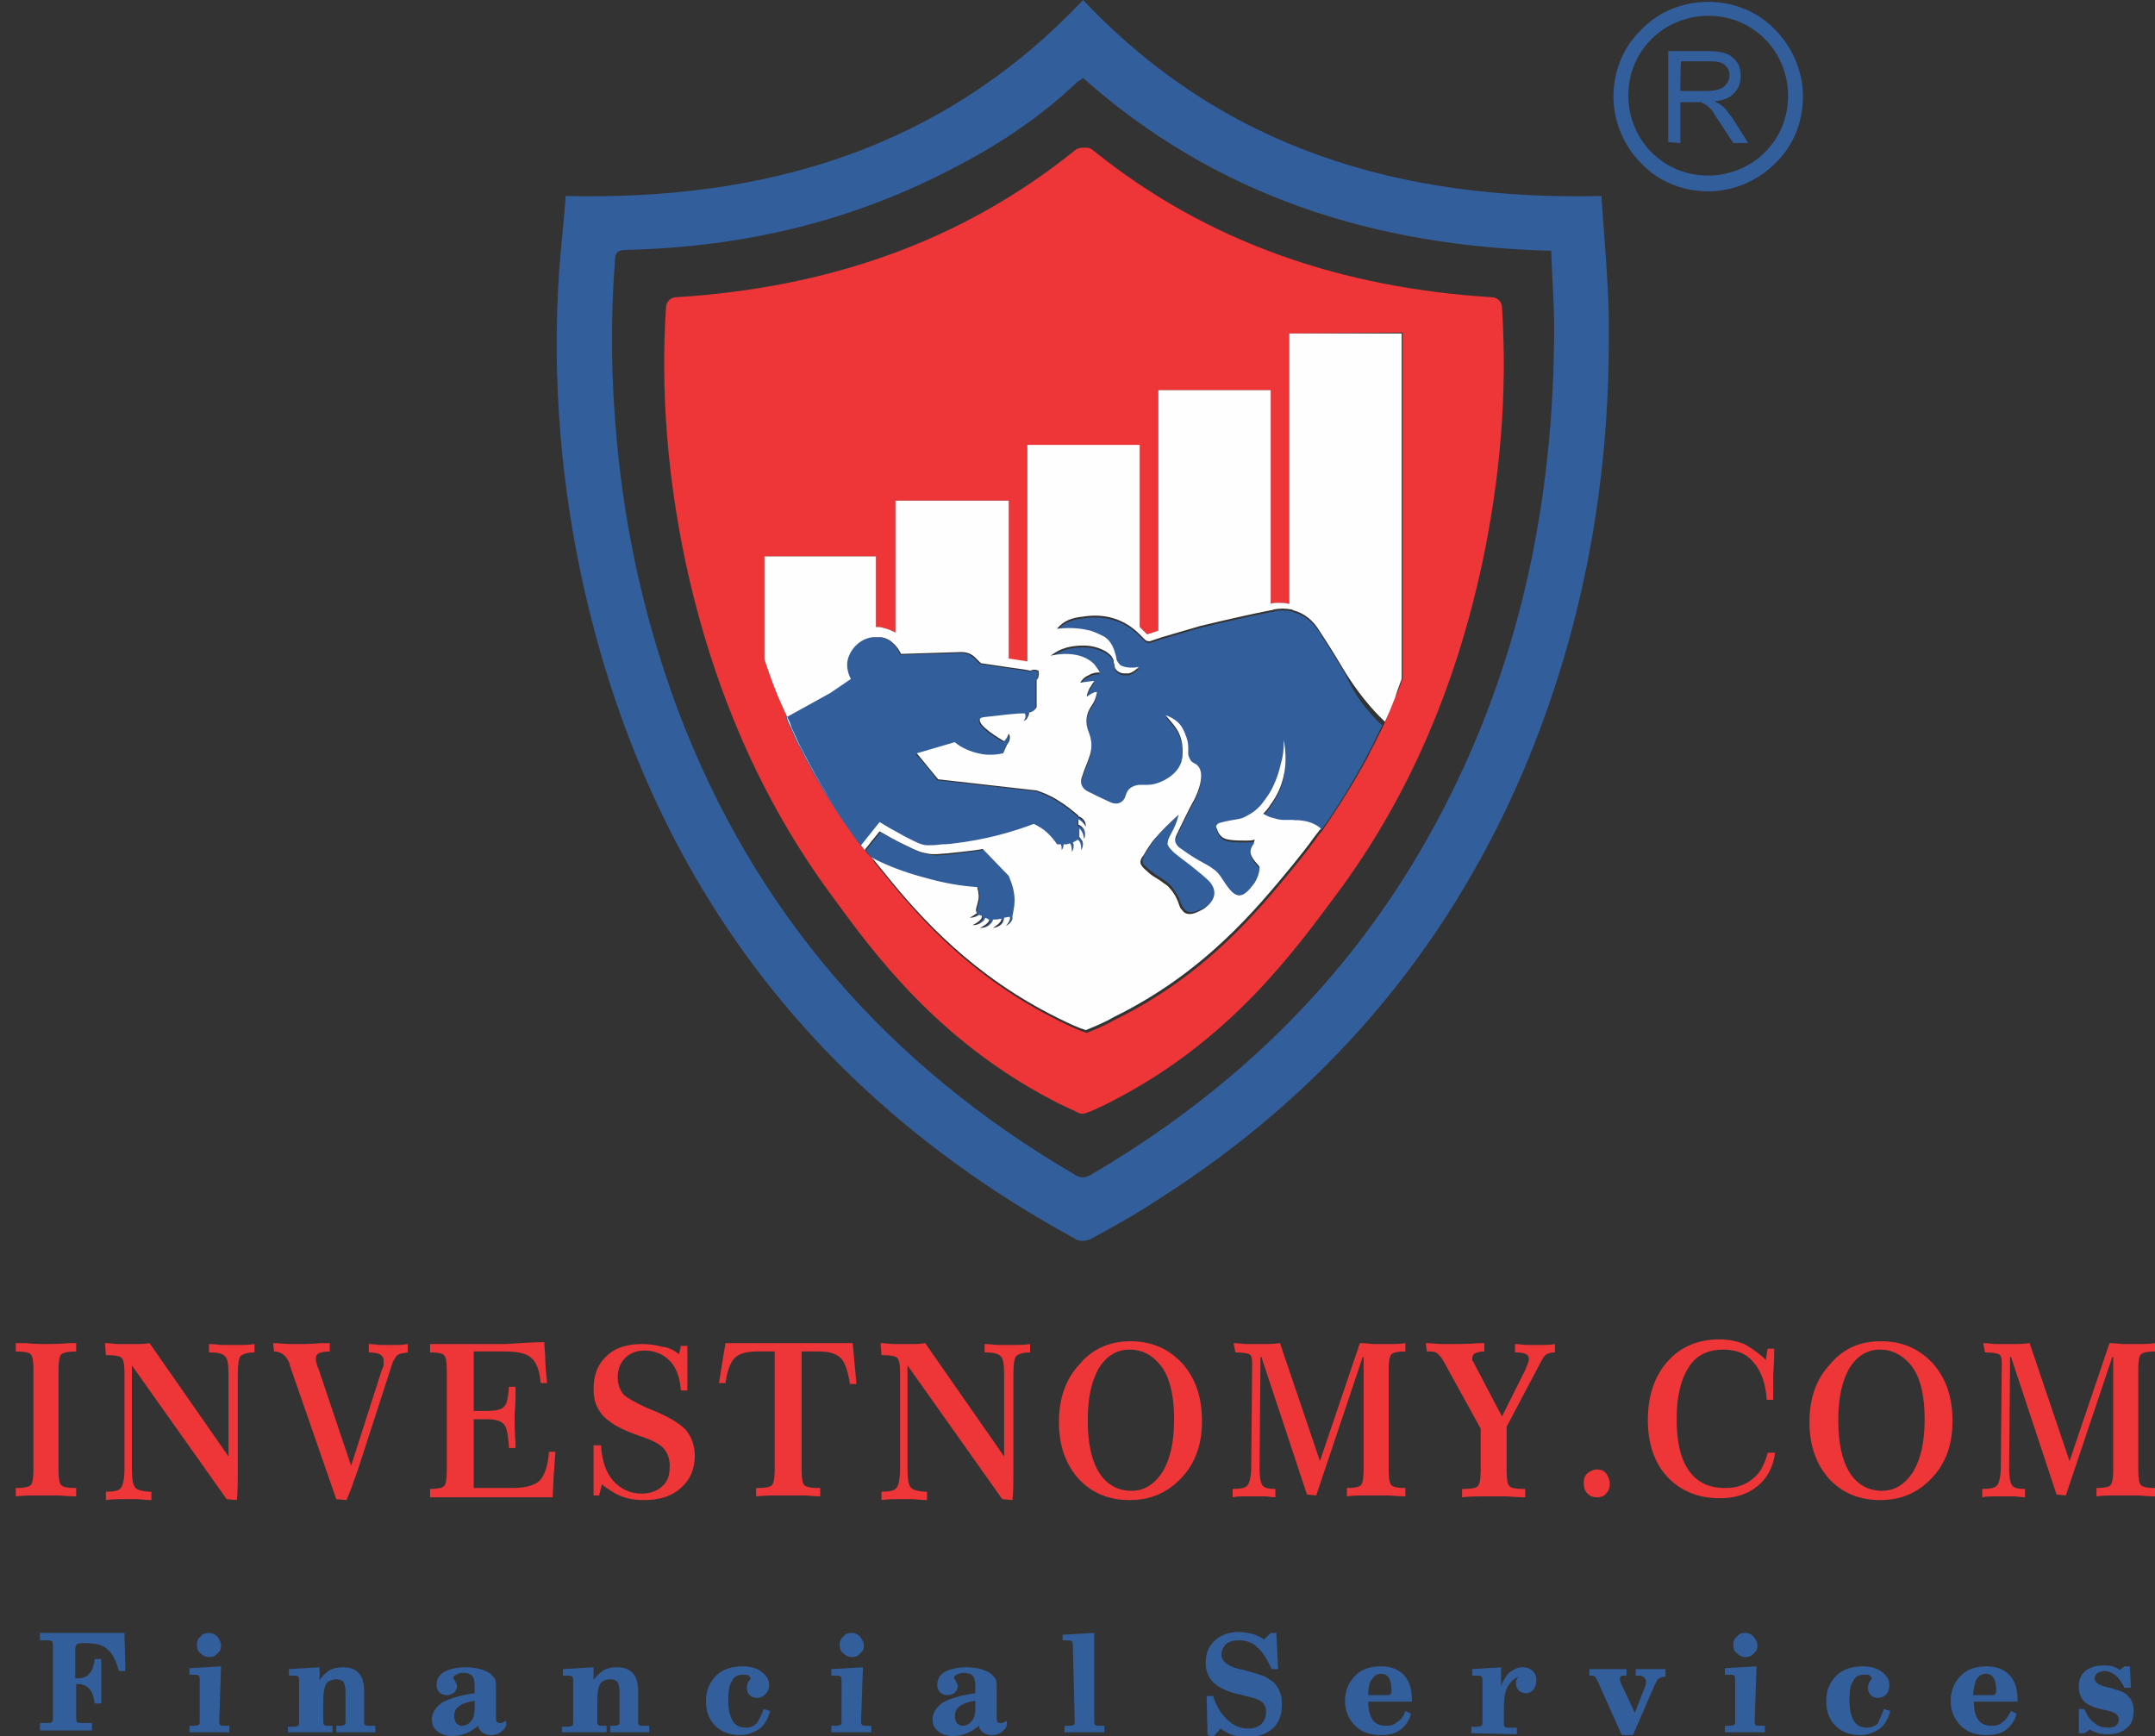 <?xml version="1.0" encoding="utf-8"?>
<!-- Generator: Adobe Illustrator 24.3.0, SVG Export Plug-In . SVG Version: 6.00 Build 0)  -->
<svg version="1.1" id="Layer_1" xmlns:xodm="http://www.corel.com/coreldraw/odm/2003"
	 xmlns="http://www.w3.org/2000/svg" xmlns:xlink="http://www.w3.org/1999/xlink" x="0px" y="0px" viewBox="0 0 232 186.9"
	 style="enable-background:new 0 0 232 186.9;" xml:space="preserve">
<rect x="0" y="0" width="232" height="186.9" fill="#333333" stroke="none"/>
<style type="text/css">
	.st0{clip-path:url(#SVGID_2_);}
	.st1{fill-rule:evenodd;clip-rule:evenodd;fill:#EE3537;}
	.st2{fill-rule:evenodd;clip-rule:evenodd;fill:#335E9C;}
	.st3{fill:#335E9C;}
	.st4{fill-rule:evenodd;clip-rule:evenodd;fill:#FEFEFE;}
</style>
<g id="Layer_x0020_1">
	<g id="_2195312478528">
		<g>
			<defs>
				<rect id="SVGID_1_" x="-8.4" y="167.9" width="250.5" height="2.8"/>
			</defs>
			<clipPath id="SVGID_2_">
				<use xlink:href="#SVGID_1_"  style="overflow:visible;"/>
			</clipPath>
			<g class="st0">
			</g>
		</g>
		<path class="st1" d="M1.7,144.6c0.2,0,0.6,0,1,0c1.1,0.1,1.8,0.1,2.2,0.1c0.5,0,1.4,0,2.6-0.1c0.3,0,0.6,0,0.7,0l0,0.9
			c-0.8,0-1.3,0.1-1.6,0.3c-0.2,0.2-0.3,0.8-0.3,1.6v10.9c0,0.9,0.1,1.4,0.3,1.6c0.2,0.2,0.7,0.3,1.6,0.3v0.9
			c-0.9,0-1.6-0.1-2.1-0.1c-0.5,0-0.8,0-1.1,0c-0.3,0-0.7,0-1.2,0c-0.5,0-1.2,0-2.1,0.1v-0.9c0.8,0,1.4-0.1,1.6-0.3
			c0.2-0.2,0.3-0.8,0.3-1.6v-10.9c0-0.9-0.1-1.4-0.3-1.6c-0.2-0.2-0.7-0.3-1.6-0.3V144.6L1.7,144.6z M11.3,144.6
			c0.6,0,1,0.1,1.4,0.1c0.4,0,0.7,0,1.1,0c0.2,0,0.6,0,0.9,0c0.4,0,0.8,0,1.4-0.1l8.5,12.2v-8.8c0-1.1-0.1-1.8-0.4-2
			c-0.3-0.3-0.8-0.4-1.7-0.4v-0.9c0.6,0,1.1,0.1,1.5,0.1c0.4,0,0.8,0,1.1,0c0.2,0,0.5,0,0.8,0c0.3,0,0.8,0,1.5-0.1v0.9
			c-0.8,0-1.3,0.2-1.5,0.4c-0.2,0.2-0.3,0.9-0.3,2v6.8c0,1.4,0,2.7,0,3.7c0,1,0,2-0.1,3l-1.1-0.1l-10.2-14.4v11.1
			c0,1.1,0.1,1.8,0.4,2.1c0.2,0.2,0.8,0.4,1.7,0.4l0,0.9c-0.7,0-1.2-0.1-1.6-0.1c-0.4,0-0.7,0-1,0c-0.2,0-0.4,0-0.7,0
			c-0.3,0-0.9,0-1.6,0.1v-0.9c0.8,0,1.4-0.1,1.6-0.4c0.2-0.2,0.4-0.9,0.4-2v-10.4c0-0.9-0.1-1.4-0.3-1.6c-0.2-0.2-0.7-0.3-1.5-0.3
			h-0.2L11.3,144.6L11.3,144.6z M29.4,144.6c0.7,0,1.3,0.1,1.8,0.1c0.5,0,0.9,0,1.2,0c0.4,0,1.1,0,2.2-0.1c0.4,0,0.7,0,0.9,0v0.9
			c-0.6,0-1,0.1-1.2,0.2c-0.2,0.1-0.3,0.3-0.3,0.6c0,0.1,0,0.3,0.1,0.5c0,0.2,0.1,0.4,0.2,0.6l3.5,10.4l3.3-10.3
			c0.1-0.2,0.2-0.4,0.2-0.6c0-0.1,0-0.3,0-0.4c0-0.3-0.1-0.5-0.4-0.7c-0.2-0.1-0.7-0.2-1.2-0.2v-0.9c0.5,0,1,0.1,1.3,0.1
			c0.3,0,0.6,0,0.9,0c0.2,0,0.4,0,0.7,0s0.7,0,1.3-0.1v0.9c-0.5,0.1-0.9,0.1-1.1,0.3c-0.2,0.1-0.3,0.4-0.5,0.7l-3.5,10.8
			c-0.2,0.6-0.4,1.3-0.7,2c-0.2,0.7-0.5,1.4-0.8,2.1l-1.1-0.1L31.2,147l0-0.1c-0.3-0.9-0.9-1.4-1.7-1.4L29.4,144.6L29.4,144.6z
			 M58.6,144.5c0,0.5,0.1,1.2,0.1,1.8c0,0.7,0.1,1.5,0.2,2.6h-0.7c-0.1-1.4-0.5-2.3-1-2.7c-0.5-0.5-1.5-0.7-2.9-0.7h-3.3v6.4h1.5
			c1,0,1.6-0.2,1.8-0.5c0.3-0.3,0.4-1,0.5-2.1l0.7,0c0,0.2,0,0.5,0,1c0,1.1-0.1,1.8-0.1,2.1c0,0.6,0,1.6,0.1,3c0,0.2,0,0.4,0,0.5
			h-0.7c-0.1-1.3-0.2-2.1-0.5-2.5c-0.3-0.4-0.9-0.6-1.8-0.6h-1.5v7.4h4.1c1.5,0,2.5-0.3,3-0.8c0.5-0.5,0.9-1.6,1-3.1h0.7
			c-0.1,0.9-0.1,1.8-0.2,2.6c0,0.8-0.1,1.6-0.1,2.3H46.3v-0.9c0.8,0,1.3-0.1,1.5-0.3c0.2-0.2,0.3-0.8,0.3-1.6v-10.9
			c0-0.9-0.1-1.4-0.3-1.6c-0.2-0.2-0.7-0.3-1.5-0.3v-0.9h2.8c2,0,3.8,0,5.3,0C56,144.6,57.4,144.5,58.6,144.5L58.6,144.5z
			 M73.1,145.8l0.2-0.9h0.7c0,0.5,0,0.9,0,1.3c0,0.4,0,0.7,0,0.9c0,0.4,0,0.8,0,1.2c0,0.4,0,0.9,0,1.4h-0.7
			c-0.1-1.4-0.5-2.5-1.2-3.2c-0.7-0.7-1.6-1.1-2.7-1.1c-0.9,0-1.6,0.3-2.1,0.8c-0.5,0.5-0.8,1.2-0.8,2.1c0,0.7,0.2,1.3,0.6,1.8
			c0.4,0.4,1.3,0.9,2.6,1.5c2.1,0.8,3.4,1.6,4.1,2.3c0.6,0.7,1,1.7,1,2.8c0,1.5-0.5,2.6-1.5,3.5c-1,0.9-2.3,1.3-4,1.3
			c-0.8,0-1.6-0.1-2.4-0.4c-0.7-0.3-1.4-0.7-2.1-1.3l-0.3,1.2h-0.6c0-0.3,0-0.6,0-1.1c0-0.9,0-1.5,0-1.7c0-0.2,0-0.7,0-1.5
			c0-0.5,0-0.8,0-1.1h0.8c0.1,1.6,0.5,2.9,1.3,3.8c0.8,0.9,1.8,1.4,3.1,1.4c0.9,0,1.7-0.3,2.2-0.8c0.6-0.5,0.8-1.2,0.8-2.2
			c0-0.7-0.2-1.3-0.6-1.8c-0.4-0.5-1.2-0.9-2.3-1.3c-0.1,0-0.3-0.1-0.6-0.2c-1.4-0.5-2.4-1-3-1.5c-0.6-0.4-1-0.9-1.3-1.5
			c-0.3-0.6-0.4-1.2-0.4-2c0-1.5,0.5-2.7,1.4-3.5c0.9-0.9,2.2-1.3,3.8-1.3c0.8,0,1.5,0.1,2.2,0.3C71.8,145,72.5,145.3,73.1,145.8
			L73.1,145.8z M78.1,144.6h13.7l0.4,4.4h-0.7c-0.2-1.3-0.5-2.3-1-2.8c-0.5-0.5-1.3-0.7-2.4-0.7h-1.8v12.8c0,0.9,0.1,1.4,0.3,1.6
			c0.2,0.2,0.7,0.3,1.5,0.3h0.2v0.9c-0.6,0-1.3-0.1-1.8-0.1c-0.6,0-1.1,0-1.6,0c-0.3,0-0.7,0-1.2,0c-0.5,0-1.3,0-2.3,0.1v-0.9h0.2
			c0.8,0,1.3-0.1,1.5-0.3c0.2-0.2,0.3-0.8,0.3-1.6v-12.8h-1.8c-1.2,0-2,0.2-2.5,0.7c-0.5,0.5-0.8,1.4-1,2.7h-0.7L78.1,144.6
			L78.1,144.6z M94.8,144.6c0.6,0,1,0.1,1.4,0.1c0.4,0,0.7,0,1.1,0c0.2,0,0.6,0,0.9,0c0.4,0,0.8,0,1.4-0.1l8.5,12.2v-8.8
			c0-1.1-0.1-1.8-0.4-2c-0.3-0.3-0.8-0.4-1.7-0.4v-0.9c0.6,0,1.1,0.1,1.5,0.1c0.4,0,0.8,0,1.1,0c0.2,0,0.5,0,0.8,0
			c0.3,0,0.8,0,1.5-0.1v0.9c-0.8,0-1.3,0.2-1.5,0.4c-0.2,0.2-0.3,0.9-0.3,2v6.8c0,1.4,0,2.7,0,3.7c0,1,0,2-0.1,3l-1.1-0.1
			l-10.2-14.4v11.1c0,1.1,0.1,1.8,0.4,2.1c0.2,0.2,0.8,0.4,1.7,0.4l0,0.9c-0.7,0-1.2-0.1-1.6-0.1c-0.4,0-0.7,0-1,0
			c-0.2,0-0.4,0-0.7,0c-0.3,0-0.9,0-1.6,0.1v-0.9c0.8,0,1.4-0.1,1.6-0.4c0.2-0.2,0.4-0.9,0.4-2v-10.4c0-0.9-0.1-1.4-0.3-1.6
			c-0.2-0.2-0.7-0.3-1.5-0.3h-0.2L94.8,144.6L94.8,144.6z M121.6,145.3c-1.4,0-2.5,0.7-3.3,2c-0.8,1.4-1.2,3.2-1.2,5.6
			c0,2.4,0.4,4.3,1.2,5.6c0.8,1.3,2,2,3.5,2c1.4,0,2.5-0.7,3.4-2.1c0.8-1.4,1.2-3.2,1.2-5.6c0-2.4-0.4-4.3-1.3-5.6
			C124.2,146,123.1,145.3,121.6,145.3L121.6,145.3z M121.7,144.4c2.3,0,4.1,0.8,5.6,2.4c1.4,1.6,2.1,3.6,2.1,6.2
			c0,2.5-0.7,4.5-2.2,6.1c-1.5,1.6-3.3,2.4-5.6,2.4c-2.3,0-4.1-0.8-5.5-2.3c-1.4-1.6-2.1-3.6-2.1-6.1c0-2.5,0.7-4.6,2.2-6.2
			C117.6,145.2,119.5,144.4,121.7,144.4L121.7,144.4z M132.8,144.6c0.6,0,1,0.1,1.4,0.1c0.4,0,0.7,0,1,0c0.3,0,0.6,0,1,0
			c0.4,0,0.9,0,1.6-0.1l4.3,12.7l4.3-12.7c0.7,0,1.2,0.1,1.5,0.1c0.4,0,0.6,0,0.8,0c0.3,0,0.7,0,1.1,0s0.9,0,1.5-0.1v0.9
			c-0.8,0-1.3,0.1-1.5,0.3c-0.2,0.2-0.3,0.7-0.3,1.5v11c0,0.9,0.1,1.4,0.3,1.6c0.2,0.2,0.7,0.3,1.5,0.3v0.9c-0.9,0-1.5-0.1-2-0.1
			s-0.8,0-1.1,0c-0.3,0-0.7,0-1.2,0c-0.5,0-1.2,0-2,0.1v-0.9c0.8,0,1.3-0.1,1.5-0.3c0.2-0.2,0.3-0.8,0.3-1.6l0-12.2h-0.1l-5,14.9
			l-1-0.1l-4.9-14.8h-0.1l-0.1,11.7v0.3c0,0.9,0.1,1.5,0.3,1.8c0.2,0.3,0.7,0.4,1.4,0.4v0.9c-0.4,0-0.8-0.1-1.2-0.1
			c-0.4,0-0.7,0-1,0c-0.4,0-0.7,0-1.1,0c-0.4,0-0.8,0-1.3,0.1l0-0.9c0.8,0,1.4-0.1,1.6-0.4c0.2-0.2,0.4-0.9,0.4-2l0.1-11.1v-0.1
			c0-0.5-0.1-0.8-0.3-0.9c-0.2-0.1-0.7-0.2-1.5-0.2L132.8,144.6L132.8,144.6z M153.5,144.6c0.7,0,1.3,0.1,1.8,0.1c0.5,0,0.9,0,1.2,0
			c0.6,0,1.5,0,2.8-0.1c0.2,0,0.4,0,0.5,0v0.9c-0.5,0-0.8,0.1-1,0.2c-0.2,0.1-0.3,0.3-0.3,0.5c0,0.1,0,0.1,0,0.2
			c0,0.1,0,0.1,0.1,0.2l3.1,5.9l2.6-5.2l0-0.1c0.2-0.4,0.3-0.7,0.3-0.9c0-0.2-0.1-0.4-0.3-0.5c-0.2-0.1-0.5-0.2-1-0.2h-0.2l0-0.9
			c0.5,0,0.9,0.1,1.3,0.1c0.3,0,0.6,0,0.9,0c0.2,0,0.5,0,0.8,0c0.3,0,0.7,0,1.3-0.1v0.9c-0.4,0-0.7,0.1-0.9,0.2
			c-0.2,0.1-0.4,0.4-0.6,0.8l-3.7,7v4.8c0,0.9,0.1,1.4,0.3,1.6c0.2,0.2,0.7,0.3,1.5,0.3h0.2v0.9c-1,0-1.7-0.1-2.2-0.1
			c-0.5,0-0.8,0-1.1,0c-0.3,0-0.7,0-1.3,0c-0.5,0-1.3,0-2.2,0.1v-0.9h0.2c0.8,0,1.3-0.1,1.5-0.3c0.2-0.2,0.3-0.8,0.3-1.6v-4.6
			l-3.8-6.9c-0.3-0.6-0.6-1-0.9-1.2c-0.2-0.2-0.6-0.2-1-0.2h-0.1L153.5,144.6L153.5,144.6z M190.1,146.4l0.2-1.2h0.7
			c0,0.1,0,0.3,0,0.5c0,1.2-0.1,2-0.1,2.5c0,0.3,0,0.9,0,1.7c0,0.3,0,0.6,0,0.8h-0.7c-0.1-1.7-0.6-3.1-1.4-4c-0.8-1-1.9-1.4-3.3-1.4
			c-1.6,0-2.9,0.6-3.7,1.9c-0.8,1.2-1.3,3.1-1.3,5.5c0,2.5,0.4,4.3,1.3,5.6c0.9,1.3,2.2,1.9,3.9,1.9c1.2,0,2.2-0.3,3-1
			c0.8-0.6,1.3-1.6,1.6-2.8h0.8c-0.2,1.6-0.9,2.8-1.9,3.6c-1.1,0.9-2.4,1.3-4.1,1.3c-2.3,0-4.2-0.8-5.6-2.3
			c-1.4-1.5-2.1-3.6-2.1-6.1c0-2.6,0.7-4.7,2.1-6.3c1.4-1.6,3.3-2.4,5.6-2.4c1,0,1.9,0.2,2.7,0.5
			C188.8,145.3,189.5,145.8,190.1,146.4L190.1,146.4z M202.4,145.3c-1.4,0-2.5,0.7-3.3,2c-0.8,1.4-1.2,3.2-1.2,5.6
			c0,2.4,0.4,4.3,1.2,5.6c0.8,1.3,2,2,3.5,2c1.4,0,2.5-0.7,3.4-2.1c0.8-1.4,1.2-3.2,1.2-5.6c0-2.4-0.4-4.3-1.3-5.6
			C205,146,203.8,145.3,202.4,145.3L202.4,145.3z M202.5,144.4c2.3,0,4.1,0.8,5.6,2.4c1.4,1.6,2.1,3.6,2.1,6.2
			c0,2.5-0.7,4.5-2.2,6.1c-1.5,1.6-3.3,2.4-5.6,2.4c-2.3,0-4.1-0.8-5.5-2.3c-1.4-1.6-2.1-3.6-2.1-6.1c0-2.5,0.7-4.6,2.2-6.2
			C198.4,145.2,200.2,144.4,202.5,144.4L202.5,144.4z M213.5,144.6c0.6,0,1,0.1,1.4,0.1c0.4,0,0.7,0,1,0c0.3,0,0.6,0,1,0
			s0.9,0,1.6-0.1l4.3,12.7l4.3-12.7c0.7,0,1.2,0.1,1.5,0.1c0.4,0,0.6,0,0.8,0c0.3,0,0.7,0,1.1,0c0.4,0,0.9,0,1.5-0.1v0.9
			c-0.8,0-1.3,0.1-1.5,0.3c-0.2,0.2-0.3,0.7-0.3,1.5v11c0,0.9,0.1,1.4,0.3,1.6c0.2,0.2,0.7,0.3,1.5,0.3v0.9c-0.9,0-1.5-0.1-2-0.1
			c-0.5,0-0.8,0-1.1,0s-0.7,0-1.2,0c-0.5,0-1.2,0-2,0.1v-0.9c0.8,0,1.3-0.1,1.5-0.3c0.2-0.2,0.3-0.8,0.3-1.6l0-12.2h-0.1l-5,14.9
			l-1-0.1l-4.9-14.8h-0.1l-0.1,11.7v0.3c0,0.9,0.1,1.5,0.3,1.8c0.2,0.3,0.7,0.4,1.4,0.4v0.9c-0.4,0-0.8-0.1-1.2-0.1
			c-0.4,0-0.7,0-1,0c-0.3,0-0.7,0-1.1,0c-0.4,0-0.8,0-1.3,0.1l0-0.9c0.8,0,1.4-0.1,1.6-0.4c0.2-0.2,0.4-0.9,0.4-2l0.1-11.1v-0.1
			c0-0.5-0.1-0.8-0.3-0.9c-0.2-0.1-0.7-0.2-1.5-0.2L213.5,144.6L213.5,144.6z M171.9,158.2c0.4,0,0.7,0.1,1,0.4
			c0.2,0.3,0.4,0.7,0.4,1.1c0,0.5-0.1,0.8-0.4,1.1c-0.2,0.3-0.6,0.4-1,0.4c-0.4,0-0.7-0.1-1-0.4c-0.3-0.3-0.4-0.7-0.4-1.1
			c0-0.5,0.1-0.8,0.4-1.1C171.2,158.4,171.5,158.2,171.9,158.2L171.9,158.2z"/>
		<path class="st2" d="M13.4,176.1l0.1,3.8h-0.7c-0.3-1.1-0.7-1.9-1.2-2.3c-0.5-0.5-1.3-0.7-2.4-0.7c-0.5,0-0.7,0-0.9,0.1
			c-0.1,0.1-0.2,0.3-0.2,0.6v3.1h0.2c0.6,0,1.1-0.2,1.3-0.5c0.3-0.3,0.5-0.8,0.6-1.6h0.7v4.8h-0.7c-0.1-0.7-0.3-1.3-0.6-1.6
			c-0.3-0.3-0.7-0.5-1.3-0.5H8.2v3.5c0,0.3,0,0.5,0.1,0.6c0.1,0.1,0.3,0.1,0.6,0.1h1v0.8H4.3v-0.8H5c0.3,0,0.5,0,0.6-0.1
			s0.1-0.3,0.1-0.6v-7.5c0-0.3,0-0.5-0.1-0.6s-0.3-0.1-0.6-0.1H4.3v-0.8H13.4L13.4,176.1z M21.2,177.1c0-0.4,0.1-0.7,0.4-0.9
			c0.2-0.3,0.5-0.4,0.9-0.4c0.3,0,0.6,0.1,0.9,0.4c0.2,0.3,0.4,0.6,0.4,0.9c0,0.4-0.1,0.7-0.4,0.9c-0.2,0.3-0.5,0.4-0.9,0.4
			c-0.3,0-0.6-0.1-0.9-0.4C21.3,177.8,21.2,177.5,21.2,177.1z M23.6,185.3c0,0.2,0,0.3,0.1,0.4c0.1,0.1,0.2,0.1,0.4,0.1l0.6,0v0.7
			h-4.3v-0.7l0.6,0c0.2,0,0.3-0.1,0.4-0.1c0.1-0.1,0.1-0.2,0.1-0.4v-4.4c0-0.2,0-0.4-0.1-0.5c-0.1-0.1-0.3-0.1-0.6-0.1
			c0,0-0.1,0-0.2,0c-0.1,0-0.2,0-0.2,0v-0.7l3.4-0.2L23.6,185.3L23.6,185.3z M31,186.6v-0.7l0.7,0c0.2,0,0.3-0.1,0.4-0.1
			c0.1-0.1,0.1-0.2,0.1-0.4V181c0-0.2,0-0.4-0.1-0.5c-0.1-0.1-0.3-0.1-0.6-0.1c0,0-0.1,0-0.2,0c-0.1,0-0.2,0-0.2,0v-0.7l3.3-0.2v1.4
			c0.3-0.5,0.7-0.8,1.1-1.1c0.4-0.2,0.9-0.3,1.4-0.3c0.8,0,1.3,0.2,1.7,0.6c0.4,0.4,0.6,1.1,0.6,1.9v3.3c0,0.2,0,0.3,0.1,0.4
			c0.1,0.1,0.2,0.1,0.4,0.1l0.7,0v0.7h-4.2v-0.7l0.5,0c0.2,0,0.3-0.1,0.4-0.1c0.1-0.1,0.1-0.2,0.1-0.4v-3.1c0-0.5-0.1-0.9-0.2-1.1
			c-0.2-0.2-0.4-0.3-0.8-0.3c-0.5,0-0.9,0.2-1.1,0.5c-0.2,0.4-0.3,1-0.3,1.8v2.2c0,0.2,0,0.3,0.1,0.4c0.1,0.1,0.2,0.1,0.4,0.1l0.5,0
			v0.7H31L31,186.6z M51.2,183.1c-0.8,0.1-1.4,0.3-1.8,0.6c-0.4,0.3-0.5,0.7-0.5,1.1c0,0.3,0.1,0.5,0.2,0.7c0.2,0.2,0.4,0.3,0.6,0.3
			c0.4,0,0.8-0.2,1-0.5c0.3-0.3,0.4-0.8,0.4-1.4V183.1L51.2,183.1z M53.4,184.9c0,0.2,0,0.4,0.1,0.5c0.1,0.1,0.2,0.1,0.4,0.1
			c0.1,0,0.2,0,0.3-0.1c0.1,0,0.2-0.1,0.2-0.1c0.1,0,0.1,0,0.1,0.1c0,0,0,0.1,0,0.2c0,0.3-0.2,0.6-0.5,0.8c-0.3,0.3-0.7,0.4-1.2,0.4
			c-0.3,0-0.6-0.1-0.9-0.3c-0.2-0.2-0.4-0.4-0.4-0.7c-0.4,0.3-0.8,0.6-1.3,0.8c-0.5,0.2-1,0.3-1.5,0.3c-0.7,0-1.2-0.2-1.6-0.5
			c-0.4-0.3-0.6-0.7-0.6-1.3c0-0.7,0.4-1.3,1.1-1.8c0.7-0.4,1.9-0.8,3.5-1v-0.8c0-0.5-0.1-0.9-0.3-1.1c-0.2-0.2-0.5-0.3-1-0.3
			c-0.3,0-0.5,0.1-0.7,0.2c-0.2,0.1-0.3,0.2-0.3,0.4c0,0,0.1,0.1,0.2,0.3c0.1,0.2,0.2,0.3,0.2,0.5c0,0.3-0.1,0.5-0.3,0.7
			c-0.2,0.2-0.5,0.3-0.8,0.3c-0.3,0-0.6-0.1-0.8-0.3c-0.2-0.2-0.3-0.5-0.3-0.8c0-0.6,0.3-1.1,0.8-1.4c0.6-0.3,1.3-0.5,2.4-0.5
			c0.6,0,1.1,0.1,1.5,0.2c0.4,0.1,0.8,0.3,1.1,0.5c0.2,0.2,0.4,0.4,0.5,0.6c0.1,0.2,0.1,0.6,0.1,1.1L53.4,184.9L53.4,184.9z
			 M60.5,186.6v-0.7l0.7,0c0.2,0,0.3-0.1,0.4-0.1c0.1-0.1,0.1-0.2,0.1-0.4V181c0-0.2,0-0.4-0.1-0.5c-0.1-0.1-0.3-0.1-0.6-0.1
			c0,0-0.1,0-0.2,0c-0.1,0-0.2,0-0.2,0v-0.7l3.3-0.2v1.4c0.3-0.5,0.7-0.8,1.1-1.1c0.4-0.2,0.9-0.3,1.4-0.3c0.8,0,1.3,0.2,1.7,0.6
			c0.4,0.4,0.6,1.1,0.6,1.9v3.3c0,0.2,0,0.3,0.1,0.4c0.1,0.1,0.2,0.1,0.4,0.1l0.7,0v0.7h-4.2v-0.7l0.5,0c0.2,0,0.3-0.1,0.4-0.1
			c0.1-0.1,0.1-0.2,0.1-0.4v-3.1c0-0.5-0.1-0.9-0.2-1.1c-0.2-0.2-0.4-0.3-0.8-0.3c-0.5,0-0.9,0.2-1.1,0.5c-0.2,0.4-0.3,1-0.3,1.8
			v2.2c0,0.2,0,0.3,0.1,0.4c0.1,0.1,0.2,0.1,0.4,0.1l0.5,0v0.7H60.5L60.5,186.6z M82.2,184l0.7,0.2c-0.2,0.8-0.6,1.5-1.1,1.9
			c-0.6,0.4-1.3,0.7-2.1,0.7c-1.1,0-2-0.3-2.7-1c-0.7-0.7-1-1.6-1-2.7c0-1.1,0.4-2,1.1-2.7c0.7-0.7,1.7-1,2.9-1c0.8,0,1.5,0.2,2,0.6
			c0.5,0.4,0.8,0.8,0.8,1.4c0,0.4-0.1,0.7-0.4,1c-0.2,0.2-0.5,0.4-0.9,0.4c-0.3,0-0.6-0.1-0.8-0.3c-0.2-0.2-0.3-0.5-0.3-0.8
			c0-0.3,0.1-0.5,0.2-0.7c0.2-0.2,0.2-0.3,0.2-0.3c0-0.1-0.1-0.2-0.2-0.3c-0.1-0.1-0.3-0.1-0.6-0.1c-0.6,0-1,0.2-1.2,0.7
			c-0.3,0.4-0.4,1.1-0.4,2.1c0,1,0.2,1.7,0.5,2.2c0.3,0.5,0.8,0.7,1.4,0.7c0.5,0,0.9-0.2,1.2-0.5C81.7,185.1,82,184.7,82.2,184
			L82.2,184z M90.4,177.1c0-0.4,0.1-0.7,0.4-0.9c0.2-0.3,0.5-0.4,0.9-0.4c0.3,0,0.6,0.1,0.9,0.4c0.2,0.3,0.4,0.6,0.4,0.9
			c0,0.4-0.1,0.7-0.4,0.9c-0.2,0.3-0.5,0.4-0.9,0.4c-0.3,0-0.6-0.1-0.9-0.4C90.5,177.8,90.4,177.5,90.4,177.1z M92.7,185.3
			c0,0.2,0,0.3,0.1,0.4c0.1,0.1,0.2,0.1,0.4,0.1l0.6,0v0.7h-4.3v-0.7l0.6,0c0.2,0,0.3-0.1,0.4-0.1c0.1-0.1,0.1-0.2,0.1-0.4V181
			c0-0.2,0-0.4-0.1-0.5c-0.1-0.1-0.3-0.1-0.6-0.1c0,0-0.1,0-0.2,0c-0.1,0-0.2,0-0.2,0v-0.7l3.4-0.2L92.7,185.3L92.7,185.3z
			 M105.1,183.1c-0.8,0.1-1.4,0.3-1.8,0.6c-0.4,0.3-0.5,0.7-0.5,1.1c0,0.3,0.1,0.5,0.2,0.7c0.2,0.2,0.4,0.3,0.6,0.3
			c0.4,0,0.8-0.2,1-0.5c0.3-0.3,0.4-0.8,0.4-1.4V183.1L105.1,183.1z M107.3,184.9c0,0.2,0,0.4,0.1,0.5c0.1,0.1,0.2,0.1,0.4,0.1
			c0.1,0,0.2,0,0.3-0.1c0.1,0,0.2-0.1,0.2-0.1c0.1,0,0.1,0,0.1,0.1c0,0,0,0.1,0,0.2c0,0.3-0.2,0.6-0.5,0.8c-0.3,0.3-0.7,0.4-1.2,0.4
			c-0.3,0-0.6-0.1-0.9-0.3c-0.2-0.2-0.4-0.4-0.4-0.7c-0.4,0.3-0.8,0.6-1.3,0.8c-0.5,0.2-1,0.3-1.5,0.3c-0.7,0-1.2-0.2-1.6-0.5
			c-0.4-0.3-0.6-0.7-0.6-1.3c0-0.7,0.4-1.3,1.1-1.8c0.7-0.4,1.9-0.8,3.5-1v-0.8c0-0.5-0.1-0.9-0.3-1.1c-0.2-0.2-0.5-0.3-1-0.3
			c-0.3,0-0.5,0.1-0.7,0.2c-0.2,0.1-0.3,0.2-0.3,0.4c0,0,0.1,0.1,0.2,0.3c0.1,0.2,0.2,0.3,0.2,0.5c0,0.3-0.1,0.5-0.3,0.7
			c-0.2,0.2-0.5,0.3-0.8,0.3c-0.3,0-0.6-0.1-0.8-0.3c-0.2-0.2-0.3-0.5-0.3-0.8c0-0.6,0.3-1.1,0.8-1.4c0.6-0.3,1.3-0.5,2.4-0.5
			c0.6,0,1.1,0.1,1.5,0.2c0.4,0.1,0.8,0.3,1.1,0.5c0.2,0.2,0.4,0.4,0.5,0.6c0.1,0.2,0.1,0.6,0.1,1.1L107.3,184.9L107.3,184.9z
			 M115.5,177.2c0-0.2,0-0.4-0.1-0.5c-0.1-0.1-0.3-0.1-0.6-0.1c0,0-0.1,0-0.2,0c-0.1,0-0.2,0-0.2,0V176l3.4-0.2v9.5
			c0,0.2,0,0.3,0.1,0.4c0.1,0.1,0.2,0.1,0.4,0.1l0.6,0v0.7h-4.3v-0.7l0.6,0c0.2,0,0.3-0.1,0.4-0.1s0.1-0.2,0.1-0.4L115.5,177.2
			L115.5,177.2z M130,186.8l-0.1-4.2h0.7c0.4,1.2,0.9,2,1.6,2.6c0.6,0.6,1.4,0.9,2.2,0.9c0.6,0,1.1-0.2,1.4-0.5
			c0.3-0.3,0.5-0.7,0.5-1.3c0-0.2,0-0.4-0.1-0.6c-0.1-0.2-0.2-0.4-0.4-0.5c-0.2-0.2-0.8-0.4-1.7-0.6c-0.3-0.1-0.6-0.2-0.8-0.2
			c-1.2-0.3-2.1-0.7-2.7-1.3c-0.5-0.5-0.8-1.2-0.8-2.1c0-1,0.3-1.7,1-2.4c0.7-0.6,1.5-0.9,2.6-0.9c0.5,0,0.9,0.1,1.4,0.2
			c0.4,0.1,0.8,0.3,1.3,0.6l0.7-0.7h0.6l0.2,3.9h-0.7c-0.5-1.1-1-1.9-1.6-2.4c-0.5-0.5-1.2-0.7-1.9-0.7c-0.6,0-1,0.1-1.4,0.4
			c-0.3,0.3-0.5,0.7-0.5,1.2c0,0.7,0.8,1.3,2.4,1.6c0.3,0.1,0.5,0.1,0.7,0.2c0.8,0.2,1.3,0.4,1.6,0.5c0.3,0.2,0.6,0.4,0.9,0.6
			c0.3,0.3,0.5,0.6,0.7,1.1c0.2,0.4,0.2,0.9,0.2,1.4c0,1-0.3,1.9-1,2.5c-0.7,0.6-1.5,0.9-2.7,0.9c-0.6,0-1.1-0.1-1.6-0.2
			c-0.5-0.2-0.9-0.4-1.3-0.7l-0.8,0.9L130,186.8L130,186.8z M151.3,184.2l0.6,0.3c-0.2,0.8-0.6,1.3-1.1,1.7
			c-0.5,0.4-1.2,0.6-2.1,0.6c-1.2,0-2.1-0.3-2.8-1c-0.7-0.7-1.1-1.6-1.1-2.7c0-1.1,0.4-2,1.1-2.7c0.7-0.7,1.6-1,2.8-1
			c1,0,1.8,0.3,2.4,0.9c0.6,0.6,0.9,1.5,0.9,2.7v0.2h-4.7v0.1c0,0.8,0.2,1.5,0.5,1.9c0.3,0.4,0.8,0.6,1.4,0.6c0.5,0,0.9-0.1,1.2-0.4
			C150.8,185.2,151.1,184.8,151.3,184.2L151.3,184.2z M147.3,182.5h2.1c0.1,0,0.2,0,0.3-0.1c0.1-0.1,0.1-0.2,0.1-0.4
			c0-0.6-0.1-1.1-0.3-1.4c-0.2-0.3-0.5-0.4-0.8-0.4c-0.4,0-0.8,0.2-1,0.6C147.4,181.1,147.3,181.7,147.3,182.5L147.3,182.5z
			 M158.4,186.6v-0.7l0.7,0c0.2,0,0.3-0.1,0.4-0.1c0.1-0.1,0.1-0.2,0.1-0.4V181c0-0.2,0-0.4-0.1-0.5c-0.1-0.1-0.3-0.1-0.6-0.1
			c0,0-0.1,0-0.2,0c-0.1,0-0.2,0-0.2,0v-0.7l3.1-0.2v2c0.3-0.7,0.6-1.2,1-1.5c0.4-0.3,0.8-0.5,1.3-0.5c0.4,0,0.8,0.1,1.1,0.4
			c0.3,0.3,0.4,0.6,0.4,1c0,0.4-0.1,0.7-0.3,1c-0.2,0.2-0.5,0.4-0.8,0.4c-0.3,0-0.6-0.1-0.8-0.3c-0.2-0.2-0.3-0.5-0.3-0.8
			c0-0.1,0-0.3,0.1-0.4c0-0.1,0.1-0.2,0.2-0.3c-0.5,0.2-0.9,0.6-1.2,1.1c-0.3,0.6-0.4,1.3-0.4,2.3v1.6c0,0.2,0,0.3,0.1,0.4
			c0.1,0.1,0.2,0.1,0.4,0.1l0.9,0v0.7L158.4,186.6L158.4,186.6z M172,181c-0.1-0.2-0.2-0.4-0.3-0.5c-0.1-0.1-0.3-0.1-0.5-0.1h-0.1
			v-0.7h4v0.7l-0.3,0c-0.2,0-0.3,0-0.3,0.1c-0.1,0-0.1,0.1-0.1,0.2c0,0,0,0.1,0,0.2c0,0.1,0.1,0.2,0.1,0.3l1.5,3.2l1.1-2.8
			c0-0.1,0.1-0.2,0.1-0.3c0-0.1,0-0.2,0-0.3c0-0.2-0.1-0.3-0.2-0.4c-0.1-0.1-0.3-0.2-0.5-0.2l-0.4,0v-0.7h3.2v0.8
			c-0.3,0-0.5,0.1-0.7,0.2c-0.2,0.1-0.3,0.4-0.5,0.8l-2.3,5.3h-1.2L172,181L172,181z M186.6,177.1c0-0.4,0.1-0.7,0.4-0.9
			c0.2-0.3,0.5-0.4,0.9-0.4c0.3,0,0.6,0.1,0.9,0.4c0.2,0.3,0.4,0.6,0.4,0.9c0,0.4-0.1,0.7-0.4,0.9c-0.2,0.3-0.5,0.4-0.9,0.4
			c-0.3,0-0.6-0.1-0.9-0.4C186.7,177.8,186.6,177.5,186.6,177.1L186.6,177.1z M188.9,185.3c0,0.2,0,0.3,0.1,0.4
			c0.1,0.1,0.2,0.1,0.4,0.1l0.6,0v0.7h-4.3v-0.7l0.6,0c0.2,0,0.3-0.1,0.4-0.1c0.1-0.1,0.1-0.2,0.1-0.4v-4.4c0-0.2,0-0.4-0.1-0.5
			c-0.1-0.1-0.3-0.1-0.6-0.1c0,0-0.1,0-0.2,0c-0.1,0-0.2,0-0.2,0v-0.7l3.4-0.2L188.9,185.3L188.9,185.3z M202.8,184l0.7,0.2
			c-0.2,0.8-0.6,1.5-1.1,1.9c-0.6,0.4-1.3,0.7-2.1,0.7c-1.1,0-2-0.3-2.7-1c-0.7-0.7-1-1.6-1-2.7c0-1.1,0.4-2,1.1-2.7
			c0.7-0.7,1.7-1,2.9-1c0.8,0,1.5,0.2,2,0.6c0.5,0.4,0.8,0.8,0.8,1.4c0,0.4-0.1,0.7-0.3,1c-0.2,0.2-0.5,0.4-0.9,0.4
			c-0.3,0-0.6-0.1-0.8-0.3c-0.2-0.2-0.3-0.5-0.3-0.8c0-0.3,0.1-0.5,0.2-0.7c0.2-0.2,0.2-0.3,0.2-0.3c0-0.1-0.1-0.2-0.2-0.3
			c-0.1-0.1-0.3-0.1-0.6-0.1c-0.6,0-1,0.2-1.2,0.7c-0.3,0.4-0.4,1.1-0.4,2.1c0,1,0.2,1.7,0.5,2.2c0.3,0.5,0.8,0.7,1.4,0.7
			c0.5,0,0.9-0.2,1.2-0.5C202.3,185.1,202.6,184.7,202.8,184L202.8,184z M216.5,184.2l0.6,0.3c-0.2,0.8-0.6,1.3-1.1,1.7
			c-0.5,0.4-1.2,0.6-2.1,0.6c-1.2,0-2.1-0.3-2.8-1c-0.7-0.7-1.1-1.6-1.1-2.7c0-1.1,0.4-2,1.1-2.7c0.7-0.7,1.6-1,2.8-1
			c1,0,1.8,0.3,2.4,0.9c0.6,0.6,0.9,1.5,0.9,2.7v0.2h-4.7v0.1c0,0.8,0.2,1.5,0.5,1.9c0.3,0.4,0.8,0.6,1.4,0.6c0.5,0,0.9-0.1,1.2-0.4
			C215.9,185.2,216.2,184.8,216.5,184.2L216.5,184.2z M212.4,182.5h2.1c0.1,0,0.2,0,0.3-0.1c0.1-0.1,0.1-0.2,0.1-0.4
			c0-0.6-0.1-1.1-0.3-1.4c-0.2-0.3-0.5-0.4-0.8-0.4c-0.4,0-0.8,0.2-1,0.6C212.6,181.1,212.5,181.7,212.4,182.5L212.4,182.5z
			 M223.8,184h0.6c0.3,0.7,0.6,1.2,1.1,1.5c0.4,0.4,0.9,0.5,1.5,0.5c0.4,0,0.6-0.1,0.8-0.2c0.2-0.2,0.3-0.4,0.3-0.7
			c0-0.2-0.1-0.4-0.3-0.6c-0.2-0.1-0.6-0.3-1.2-0.4c-1-0.2-1.8-0.5-2.2-0.9c-0.4-0.4-0.6-0.9-0.6-1.6c0-0.7,0.2-1.3,0.7-1.7
			c0.5-0.4,1.1-0.6,2-0.6c0.3,0,0.6,0,0.9,0.1c0.3,0.1,0.6,0.2,0.8,0.4l0.5-0.4h0.6l0.1,2.3h-0.7c-0.2-0.5-0.6-1-0.9-1.3
			c-0.4-0.3-0.8-0.5-1.2-0.5c-0.3,0-0.6,0.1-0.8,0.2c-0.2,0.2-0.3,0.4-0.3,0.6c0,0.5,0.6,0.8,1.6,1c0.1,0,0.2,0,0.3,0.1
			c0.8,0.2,1.4,0.4,1.7,0.8c0.4,0.4,0.6,0.9,0.6,1.6c0,0.8-0.2,1.4-0.7,1.8c-0.5,0.5-1.2,0.7-2,0.7c-0.4,0-0.7,0-1.1-0.1
			c-0.3-0.1-0.6-0.2-0.9-0.4l-0.6,0.4h-0.6L223.8,184L223.8,184z"/>
		<path class="st1" d="M116.6,119.9c-0.2,0-0.3,0-0.5-0.1c-0.8-0.4-1.8-0.8-2.9-1.4c-12.4-6.5-19.3-16-23.6-21.9
			C81.9,86.1,76.7,74,73.8,60.5c-1.9-9-2.7-18.2-2.1-27.4v0c0-0.6,0.5-1.1,1.1-1.1c16-1,30.5-5.8,42.9-15.8c0.2-0.2,0.4-0.2,0.7-0.3
			l0.2,0c0,0,0.1,0,0.1,0c0,0,0.1,0,0.1,0l0.2,0c0.2,0,0.5,0.1,0.7,0.3c12.4,10,26.9,14.8,42.9,15.8c0.6,0,1.1,0.5,1.1,1.1v0
			c0.6,9.2-0.2,18.4-2.1,27.4c-2.9,13.6-8.1,25.6-15.8,35.9c-4.4,5.9-11.2,15.4-23.6,21.9c-1.1,0.6-2.2,1.1-2.9,1.4
			C116.9,119.8,116.8,119.9,116.6,119.9L116.6,119.9z M138.8,35.9V65c0,0-0.1,0-0.1,0c-0.3-0.1-0.7-0.1-1.1-0.1
			c-0.3,0-0.5,0-0.8,0.1l0-23h-12.1v25.9c-0.3,0.1-0.6,0.2-0.6,0.2c-0.2,0.1-0.4,0.1-0.6,0.2c0,0,0,0,0,0c-0.1-0.1-0.2-0.2-0.3-0.3
			c-0.2-0.2-0.4-0.4-0.5-0.5l0-19.4h-12.1v23.3l-2-0.3V53.9H96.4v14.2c-0.4-0.2-0.8-0.4-1.3-0.5c-0.3-0.1-0.5-0.1-0.8-0.1
			c0,0,0,0,0,0v-7.6H82.3V71c0.6,1.8,1.2,3.5,2,5.2c0.1,0.3,0.3,0.6,0.4,0.9c0.2,0.4,0.4,0.8,0.5,1.2c0.2,0.4,0.3,0.7,0.5,1.1
			c0.3,0.7,0.7,1.4,1,2c1.7,3.3,3.7,6.4,5.9,9.4c0.2,0.3,0.4,0.5,0.6,0.8c0.1,0.2,0.2,0.3,0.4,0.5l0.1,0.1c0,0,0,0,0,0
			c0.2,0.2,0.3,0.4,0.5,0.7c0.4,0.5,0.8,1,1.3,1.6c3.8,4.7,9.4,10.9,18.5,15.4c1.2,0.6,2.3,1.1,3,1.3c0.7-0.3,1.8-0.7,3-1.4
			c9.8-4.8,15.4-11.7,19.2-16.3c0.8-1,1.7-2.1,2.4-3.1c0.2-0.3,0.4-0.6,0.7-0.9c1.8-2.6,3.5-5.3,5-8.1c0.3-0.7,0.7-1.3,1-2
			c0.2-0.4,0.4-0.8,0.6-1.2c0.2-0.4,0.3-0.7,0.5-1.1c0,0,0,0,0,0c0.2-0.5,0.4-1,0.6-1.5c0.3-0.8,0.7-1.6,1-2.5V35.8L138.8,35.9
			L138.8,35.9z"/>
		<path class="st2" d="M167,27c-19.1-0.5-36.1-5.9-50.4-18.6c-0.2,0.2-0.5,0.3-0.7,0.5c-3.8,3.6-8.1,6.5-12.7,8.9
			c-11.2,6-23.1,8.8-35.7,9.1c-1,0-1.3,0.3-1.3,1.2c-0.5,6.5-0.4,12.9,0.2,19.3c0.9,10,3.1,19.7,6.6,29.1
			c8.2,21.7,22.6,38.2,42.6,49.9c0.6,0.4,1.1,0.5,1.8,0.1c15.2-8.9,27.5-20.7,36.2-36.1c9.4-16.6,13.5-34.6,13.7-53.6
			C167.4,33.7,167.1,30.4,167,27L167,27z M60.9,21.1c21.4,0.5,40.5-5,55.7-21.1c15.2,16.1,34.3,21.6,55.8,21.1
			c0.3,4.5,0.7,8.7,0.8,13c0,0.8,0,1.6,0,2.4c0,16.1-2.9,31.6-9.2,46.5c-8.3,19.4-21.4,34.7-39.1,46c-2.4,1.6-4.9,3-7.5,4.4
			c-0.4,0.2-1.2,0.3-1.6,0C87.9,118.2,70.2,95,63,63.9c-2.6-11.4-3.6-23-2.8-34.8C60.4,26.5,60.7,23.9,60.9,21.1z"/>
		<path class="st2" d="M93.9,92.4c1.6,0.8,3.5,1.6,5.8,2.2c2.1,0.6,4,0.8,5.6,1c0.2,0.6,0.2,1.1,0.1,1.5c-0.1,0.6-0.4,1-0.1,1.3
			c-0.1,0.1-0.4,0.3-0.8,0.5c0.1,0,0.7,0,1-0.3c0.1,0,0.2,0.1,0.3,0.1c0,0,0,0.1,0,0.1c0,0.2-0.1,0.5-1,0.9c0.1,0,0.7,0,1.1-0.4
			c0.1-0.1,0.2-0.3,0.3-0.4c0.2,0.1,0.3,0.1,0.4,0.2c0,0,0,0,0,0c0,0.2-0.1,0.5-1,0.9c0.1,0,0.7,0,1.1-0.4c0.1-0.1,0.2-0.3,0.3-0.5
			c0.2,0,0.4-0.1,0.9-0.1c0,0,0,0.1,0,0.1c0,0.2-0.1,0.5-0.9,0.9c0.1,0,0.7-0.1,1-0.5c0.2-0.2,0.3-0.5,0.2-0.6
			c0.2,0,0.4-0.1,0.6-0.1c0,0.2-0.1,0.5-0.4,1c0.1-0.1,0.6-0.3,0.7-0.8c0-0.1,0-0.2,0-0.3c0,0,0,0,0,0c0.1-0.5,0.3-1.3,0.2-2.2
			c-0.1-0.9-0.4-1.6-0.6-2.1c-0.9-1-1.9-1.9-2.8-2.9c-0.5,0.1-1.3,0.2-2.2,0.3c-2.6,0.4-3.3,0.3-3.7,0.2c-0.7-0.1-1.2-0.3-2.2-0.8
			c-1.3-0.6-2.3-1.2-3-1.6c-0.3,0.4-0.6,0.7-0.9,1.1c-0.2,0.3-0.5,0.6-0.7,0.9L93.9,92.4L93.9,92.4z"/>
		<path class="st2" d="M128.8,93.6c-0.8-0.6-1.6-1.1-2.3-1.8c-0.4-0.3-0.6-0.6-0.7-0.9c-0.1-0.4,0.1-0.8,0.4-1.2
			c0.3-0.5,0.6-1.2,0.9-2.2c-1,1-1.9,1.8-2.5,2.5c0,0-0.4,0.4-1.3,1.9c-0.2,0.3-0.3,0.6-0.3,0.9c0,0.2,0.2,0.4,0.7,0.8
			c0.6,0.5,0.8,0.6,1.4,1c0.5,0.3,0.7,0.5,1,0.8c0.5,0.6,0.7,1.2,0.8,1.2c0.1,0.4,0.2,0.6,0.4,1c0.2,0.3,0.3,0.4,0.5,0.5
			c0.5,0.3,1.2-0.1,1.7-0.3c0.2-0.1,0.4-0.2,0.6-0.4c1-0.8,1.1-1.8,0.3-2.7C129.8,94.4,129.3,94,128.8,93.6L128.8,93.6z"/>
		<path class="st2" d="M116.7,89.4c0.2,0.4,0.1,0.9,0,1c-0.1-0.8-0.4-1-0.5-1.1c0,0,0,0,0,0c0,0.3,0,0.6,0,0.9
			c0.1,0.1,0.2,0.3,0.3,0.4c0.2,0.4,0,0.9-0.1,1c0-0.8-0.2-1-0.4-1.1c-0.1,0.1-0.3,0.2-0.5,0.3c0,0,0,0,0,0c0.2,0.4,0,0.9-0.1,1
			c0-0.5-0.1-0.8-0.2-0.9c-0.1,0-0.3,0.1-0.4,0.1c-0.1,0-0.2,0-0.3,0c0,0.3-0.1,0.5-0.2,0.6c0-0.2,0-0.4-0.1-0.6c-0.1,0-0.2,0-0.4,0
			c-0.2-0.3-0.5-0.7-0.9-1.1c-0.6-0.6-1.2-0.9-1.6-1.1c-2.4,0.9-5.2,1.7-8.6,2.1c-0.6,0.1-1.3,0.1-1.3,0.1c-0.7,0.1-1.2,0.1-1.5,0.1
			c-0.7,0-1.2-0.3-2.4-0.9c-1.1-0.6-2-1.1-2.8-1.6c-0.7,0.8-1.3,1.7-2,2.5c-2.5-3.3-4.7-6.9-6.6-10.6c-0.4-0.7-0.7-1.4-1-2.1
			c-0.2-0.4-0.4-0.8-0.5-1.2c1.6-0.9,3.1-1.7,4.7-2.6c0.7-0.5,1.5-1,2.2-1.5c-0.1-0.2-0.7-1.3-0.2-2.5c0.4-1,1.4-1.9,2.6-2
			c0.3,0,0.6,0,0.9,0c0.5,0.1,0.9,0.3,1.2,0.6c0.6,0.5,0.9,1.2,0.9,1.3c2.2-0.1,4.3-0.1,6.5-0.2c0.6,0,1.1,0.2,1.5,0.6
			c0.2,0.2,0.4,0.4,0.6,0.6c0.9,0.1,1.8,0.3,2.7,0.4c0.7,0.1,1.4,0.2,2.1,0.3c0.2,0,0.3,0.1,0.5,0.1c0.1,0,0.2-0.1,0.4-0.1
			c0.3,0,0.5,0.1,0.5,0.1c0,0.1,0.1,0.3,0,0.6c0,0.2-0.1,0.3-0.2,0.4c0,1,0,1.9,0,2.9c0,0.1-0.1,0.2-0.2,0.3
			c-0.2,0.2-0.4,0.3-0.6,0.3c0,0.2-0.1,0.4-0.2,0.6c-0.1,0.2-0.3,0.3-0.4,0.3c0.1-0.1,0.2-0.3,0.2-0.5c0-0.1,0-0.2-0.1-0.3
			c-1,0-2.5,0.2-3.4,0.3c-0.9,0.1-1.3,0.1-1.4,0.3c-0.2,0.5,0.9,1.4,2.6,2.4c0,0,0,0,0,0c0.3-0.3,0.4-0.6,0.5-0.8
			c0.1,0.1,0.2,0.5,0,0.9c-0.1,0.1-0.1,0.2-0.2,0.3c-0.1,0.3-0.2,0.6-0.4,0.9c-0.5,0.1-1.5,0.3-2.7,0c-1.3-0.3-2.2-0.9-2.5-1.2
			l-4.1,1.2c0.8,0.9,1.6,1.8,2.3,2.8c3.5,0.4,7,0.8,10.6,1.2c0.6,0.2,1.4,0.5,2.2,1c1,0.6,1.7,1.2,2.3,1.7c0,0,0,0.1,0,0.1
			c0.1,0,0.3,0.1,0.4,0.2c0.4,0.3,0.4,0.8,0.4,0.9c-0.3-0.5-0.6-0.7-0.8-0.8c0,0.2,0,0.4,0,0.6C116.4,89,116.6,89.2,116.7,89.4
			L116.7,89.4z"/>
		<path class="st2" d="M148.8,78.1c-0.2,0.4-0.4,0.8-0.6,1.2c-0.3,0.7-0.7,1.4-1,2c-1.5,2.8-3.1,5.5-5,8.1l0,0
			c-0.9-0.8-2.1-0.9-2.7-0.9c-1-0.1-1.4,0.1-2.3-0.2c-0.5-0.1-0.9-0.3-1.2-0.5c0.2-0.2,0.5-0.5,0.8-1c1.5-2,1.6-4.2,1.6-4.7
			c0-0.5,0-1.3-0.2-2.2c0,0.6,0,1.5-0.3,2.5c-0.4,1.8-1.1,3-1.3,3.3c-0.5,0.7-0.9,1.4-1.8,2c-0.5,0.3-0.9,0.6-1.6,0.7
			c0,0-1.3,0.2-1.9,0.4c-0.1,0-0.2,0.1-0.3,0.2c-0.1,0.1-0.1,0.3,0,0.4c0.2,0.7,0.6,1.1,1.3,1.2c0.6,0.1,1.2,0.1,1.9,0.1
			c0.3,0,0.5,0,0.9-0.1c-0.1,0.2-0.1,0.3-0.1,0.4c-0.5,0.7-0.5,1.1,0,1.8c0.2,0.3,0.6,0.6,0.6,0.8c0,0.5-0.2,1.1-0.5,1.6
			c-1.3,1.8-2,1.9-3.2,0.1c-0.7-1.1-0.9-1.3-1.5-1.7c-0.1-0.1-0.5-0.3-1.2-0.7c0,0-0.8-0.4-2.3-1.5c-0.1-0.1-0.2-0.2-0.3-0.4
			c-0.2-0.4,0-0.8,0.1-1c0.2-0.4,1.5-3.1,1.7-3.4c0.2-0.3,1.5-2.8,0.6-3.9c-0.3-0.4-0.7-0.3-0.9-0.8c-0.3-0.5-0.1-0.8-0.2-1.6
			c0-0.2-0.2-1-0.6-1.7c-0.2-0.4-0.7-1-1.8-1.4c0.3,0.4,0.6,0.7,0.9,1.1c0.8,1,1,2.1,0.9,3.4c0,0.1-0.1,0.3-0.1,0.5
			c-0.5,1.5-2.1,2.2-2.9,2.4c-0.4,0.1-0.8,0.1-0.8,0.1c-0.3,0-0.6,0-0.9,0c-0.7,0.1-1.2,0.4-1.4,1.1c-0.2,0.8-0.9,1.1-1.6,0.8
			c-0.9-0.4-1.7-0.8-2.5-1.2c-0.6-0.3-0.9-0.9-0.6-1.6c0.2-0.7,0.5-1.3,0.7-1.9c0.4-1,0.4-1.9,0-2.9c-0.4-1-0.3-1.9,0.3-2.8
			c0.3-0.4,0.5-0.9,0.6-1.5c-0.1,0-0.3,0-0.4,0.1c-0.3,0.1-0.5,0.3-0.7,0.4c0-0.2,0.1-0.5,0.3-0.9c0.2-0.3,0.4-0.6,0.5-0.8
			c-0.3,0-0.5,0.1-0.8,0.1c-0.2,0-0.5,0.1-0.7,0.1c0.1-0.2,0.4-0.6,0.9-0.8c0.5-0.3,0.9-0.3,1.2-0.3c-0.2-0.4-0.4-0.6-0.6-0.9
			c-1.6-1.6-4.3-1-4.7-0.9c0.3-0.2,0.8-0.6,1.5-0.8c0.2-0.1,1-0.3,2.1-0.3c0.5,0,1.3,0.1,2.1,0.5c0.6,0.3,0.8,0.6,0.9,0.7
			c0,0.1,0.1,0.1,0.1,0.2c0.1,0.1,0.1,0.3,0.1,0.4c0.1,0.3,0.1,0.4,0.1,0.5c0.1,0.4,0.6,0.7,1,0.7c0.2,0,0.4,0,0.5,0
			c0.5-0.1,0.9-0.5,1.1-0.7c-0.9,0.2-1.7,0-2-0.2c-0.3-0.3-0.4-0.6-0.4-0.6c0,0,0-0.1,0-0.1c-0.2-0.9-0.5-1.9-1.4-2.4
			c-0.4-0.2-0.8-0.4-1.4-0.6c-0.8-0.2-2-0.4-3.6-0.2c0.7-0.9,1.7-1.2,2.7-1.3c2.4-0.4,4.5,0.2,6.2,1.9c0.1,0.1,0.2,0.2,0.3,0.3
			c0.1,0.1,0.2,0.2,0.3,0.3c0.1,0.1,0.4,0.2,0.6,0.1c0.3-0.1,0.6-0.2,0.9-0.3c0.1,0,0.2-0.1,0.3-0.1c1.4-0.4,2.7-0.8,4.1-1.2
			c2.5-0.6,5.1-1.2,7.6-1.7c0,0,0,0,0.1,0c0.1,0,0.2,0,0.3-0.1c0.6-0.1,1.2-0.1,1.7,0c0.1,0,0.2,0,0.3,0.1c1.2,0.3,2.2,1.1,2.9,2.3
			c1,1.5,1.9,3,2.8,4.5C145.8,74.8,147.2,76.6,148.8,78.1L148.8,78.1z"/>
		<path class="st2" d="M179.6,15.3V5.5h4.3c0.9,0,1.5,0.1,2,0.3c0.5,0.2,0.8,0.5,1.1,0.9c0.3,0.4,0.4,0.9,0.4,1.5
			c0,0.7-0.2,1.3-0.7,1.8c-0.4,0.5-1.1,0.8-2.1,0.9c0.3,0.2,0.6,0.3,0.8,0.5c0.4,0.3,0.7,0.8,1.1,1.3l1.7,2.7h-1.6l-1.3-2
			c-0.4-0.6-0.7-1-0.9-1.4c-0.2-0.3-0.5-0.5-0.7-0.7c-0.2-0.1-0.4-0.2-0.6-0.3c-0.1,0-0.4,0-0.7,0h-1.5v4.4L179.6,15.3L179.6,15.3z
			 M180.9,9.8h2.8c0.6,0,1.1-0.1,1.4-0.2c0.3-0.1,0.6-0.3,0.8-0.6c0.2-0.3,0.3-0.6,0.3-0.9c0-0.5-0.2-0.8-0.5-1.1
			c-0.3-0.3-0.9-0.4-1.6-0.4h-3.1C180.9,6.5,180.9,9.8,180.9,9.8z"/>
		<path class="st3" d="M183.9,0.2c2.8,0,5.4,1.1,7.2,3c1.8,1.8,3,4.4,3,7.2c0,2.8-1.1,5.4-3,7.2c-1.8,1.8-4.4,3-7.2,3
			c-2.8,0-5.4-1.1-7.2-3c-1.8-1.8-3-4.4-3-7.2s1.1-5.4,3-7.2C178.5,1.3,181.1,0.2,183.9,0.2z M190,4.2c-1.6-1.6-3.7-2.5-6.1-2.5
			c-2.4,0-4.6,1-6.1,2.5c-1.6,1.6-2.5,3.7-2.5,6.1c0,2.4,1,4.6,2.5,6.1c1.6,1.6,3.7,2.5,6.1,2.5c2.4,0,4.6-1,6.1-2.5
			c1.6-1.6,2.5-3.7,2.5-6.1C192.5,8,191.6,5.8,190,4.2z"/>
		<path class="st4" d="M150.9,73.1V35.9h-12.1V65l-0.1,0c-0.3-0.1-0.7-0.1-1.1-0.1c-0.3,0-0.5,0-0.8,0.1v-23h-12.1v25.9l-0.6,0.2
			c-0.2,0.1-0.4,0.1-0.6,0.2l0,0c-0.1-0.1-0.2-0.2-0.3-0.3c-0.2-0.2-0.4-0.4-0.5-0.5V47.9h-12.1v23.3l-2-0.3V53.9H96.4v14.2
			c-0.4-0.2-0.8-0.4-1.3-0.5c-0.3-0.1-0.5-0.1-0.8-0.1h0v-7.6H82.3V71c0.6,1.8,1.2,3.5,2,5.2c0.1,0.3,0.3,0.6,0.4,0.9
			c0.2,0.4,0.4,0.8,0.5,1.2c0.2,0.4,0.3,0.7,0.5,1.1c0.3,0.7,0.7,1.4,1,2c1.5,2.9,3.2,5.6,5,8.2c-2-2.9-3.9-5.9-5.5-9.1
			c-0.4-0.7-0.7-1.4-1-2.1c-0.2-0.4-0.4-0.8-0.5-1.2l4.7-2.6l2.2-1.5c-0.1-0.2-0.7-1.3-0.2-2.5c0.4-1,1.4-1.9,2.6-2
			c0.3,0,0.6,0,0.9,0c0.5,0.1,0.9,0.3,1.2,0.6c0.6,0.5,0.9,1.2,0.9,1.2l6.5-0.2c0.6,0,1.1,0.2,1.5,0.6l0.6,0.6l2.7,0.4l2.1,0.3
			l0.5,0.1c0.1,0,0.2-0.1,0.4-0.1c0.3,0,0.5,0.1,0.5,0.1c0,0.1,0.1,0.3,0,0.6c0,0.2-0.1,0.3-0.2,0.4l0,2.9c0,0.1-0.1,0.2-0.2,0.3
			c-0.2,0.2-0.4,0.3-0.6,0.3c0,0.2-0.1,0.4-0.2,0.6c-0.1,0.2-0.3,0.3-0.4,0.3c0.1-0.1,0.2-0.3,0.2-0.5c0-0.1,0-0.2-0.1-0.3
			c-1,0-2.5,0.2-3.4,0.3c-0.9,0.1-1.3,0.1-1.4,0.3c-0.2,0.5,0.9,1.4,2.6,2.4l0,0c0.3-0.3,0.4-0.6,0.5-0.8c0.1,0.1,0.2,0.5,0,0.9
			c-0.1,0.1-0.1,0.2-0.2,0.3l-0.4,0.9c-0.5,0.1-1.5,0.3-2.7,0c-1.3-0.3-2.2-0.9-2.5-1.2l-4.1,1.2l2.3,2.8l10.6,1.2
			c0.6,0.2,1.4,0.5,2.2,1c1,0.6,1.7,1.2,2.3,1.7l0,0.1c0.1,0,0.3,0.1,0.4,0.2c0.4,0.3,0.4,0.8,0.4,0.9c-0.3-0.5-0.6-0.7-0.8-0.8
			l0,0.6c0.2,0,0.5,0.3,0.6,0.5c0.2,0.4,0.1,0.9,0,1c-0.1-0.8-0.4-1-0.5-1.1c0,0,0,0,0,0l0,0.9c0.1,0.1,0.2,0.3,0.3,0.4
			c0.2,0.4,0,0.9-0.1,1c0-0.8-0.2-1-0.4-1.1c-0.1,0.1-0.3,0.2-0.5,0.3l0,0c0.2,0.4,0,0.9-0.1,1c0-0.5-0.1-0.8-0.2-0.9
			c-0.1,0-0.3,0.1-0.4,0.1c-0.1,0-0.2,0-0.3,0c0,0.3-0.1,0.5-0.2,0.6c0-0.2,0-0.4-0.1-0.6c-0.1,0-0.2,0-0.4,0
			c-0.2-0.3-0.5-0.7-0.9-1.1c-0.6-0.6-1.2-0.9-1.6-1.1c-2.4,0.9-5.2,1.7-8.6,2.1c-0.6,0.1-1.3,0.1-1.3,0.1c-0.7,0.1-1.2,0.1-1.5,0.1
			c-0.7,0-1.2-0.3-2.4-0.9c-1.1-0.6-2-1.1-2.8-1.6l-2,2.5c0.1,0.1,0.2,0.3,0.3,0.4c0,0,0.1,0.1,0.1,0.1c0.2-0.3,0.5-0.6,0.7-0.9
			l0.9-1.1c0.7,0.4,1.7,1,3,1.6c1,0.5,1.5,0.7,2.2,0.8c0.4,0.1,1.1,0.1,3.7-0.2c0.9-0.1,1.7-0.2,2.2-0.3l2.8,2.9
			c0.2,0.5,0.5,1.2,0.6,2.1c0.1,0.9-0.1,1.7-0.2,2.2l0,0c0,0.1,0,0.2,0,0.3c-0.1,0.5-0.6,0.7-0.7,0.8c0.4-0.5,0.5-0.8,0.4-1
			l-0.6,0.1c0,0.2-0.1,0.5-0.2,0.6c-0.3,0.4-0.9,0.5-1,0.5c0.8-0.5,0.9-0.8,0.9-0.9c0,0,0-0.1,0-0.1c-0.4,0.1-0.7,0.1-0.9,0.1
			c0,0.2-0.2,0.4-0.3,0.5c-0.4,0.4-0.9,0.4-1.1,0.4c0.8-0.4,1-0.7,1-0.9l0,0c-0.1,0-0.2-0.1-0.4-0.2c-0.1,0.1-0.1,0.3-0.3,0.4
			c-0.4,0.4-0.9,0.4-1.1,0.4c0.8-0.4,1-0.7,1-0.9c0,0,0-0.1,0-0.1l-0.3-0.1c-0.4,0.3-0.9,0.3-1,0.3c0.4-0.2,0.6-0.4,0.8-0.5
			c-0.3-0.3,0-0.7,0.1-1.3c0.1-0.3,0.1-0.8-0.1-1.5c-1.6-0.1-3.5-0.4-5.6-1c-2.3-0.6-4.3-1.4-5.8-2.2l0.3,0.3c0.4,0.5,0.8,1,1.3,1.6
			c3.8,4.7,9.4,10.9,18.5,15.4c1.2,0.6,2.3,1.1,3,1.3c0.7-0.3,1.8-0.7,3-1.4c9.8-4.8,15.4-11.7,19.2-16.3c0.8-1,1.7-2.1,2.4-3.1
			l0.7-0.9l0,0c-0.9-0.8-2.1-0.9-2.7-0.9c-1-0.1-1.4,0.1-2.3-0.2c-0.5-0.1-0.9-0.3-1.2-0.5c0.2-0.2,0.5-0.5,0.8-1
			c1.5-2,1.6-4.2,1.6-4.7c0-0.5,0-1.3-0.2-2.2c0,0.6,0,1.5-0.3,2.5c-0.4,1.8-1.1,3-1.3,3.3c-0.5,0.7-0.9,1.4-1.8,2
			c-0.5,0.3-0.9,0.6-1.6,0.7c0,0-1.3,0.2-1.9,0.4c-0.1,0-0.2,0.1-0.3,0.2c-0.1,0.1-0.1,0.3,0,0.4c0.2,0.7,0.6,1.1,1.3,1.2
			c0.6,0.1,1.2,0.1,1.9,0.1c0.3,0,0.5,0,0.9-0.1c-0.1,0.2-0.1,0.3-0.1,0.4c-0.5,0.7-0.5,1.1,0,1.8c0.2,0.3,0.6,0.6,0.6,0.8
			c0,0.5-0.2,1.1-0.5,1.6c-1.3,1.8-2,1.9-3.2,0.1c-0.7-1.1-0.9-1.3-1.5-1.7c-0.1-0.1-0.5-0.3-1.2-0.7c0,0-0.8-0.4-2.3-1.5
			c-0.1-0.1-0.2-0.2-0.3-0.4c-0.2-0.4,0-0.8,0.1-1c0.2-0.4,1.5-3.1,1.7-3.4c0.2-0.3,1.5-2.8,0.6-3.9c-0.3-0.4-0.7-0.3-0.9-0.8
			c-0.3-0.5-0.1-0.8-0.2-1.6c0-0.2-0.2-1-0.6-1.7c-0.2-0.4-0.7-1-1.8-1.4c0.3,0.4,0.6,0.7,0.9,1.1c0.8,1,1,2.1,0.9,3.4
			c0,0.1-0.1,0.3-0.1,0.5c-0.5,1.5-2.1,2.2-2.9,2.4c-0.4,0.1-0.8,0.1-0.8,0.1c-0.3,0-0.6,0-0.9,0c-0.7,0.1-1.2,0.4-1.4,1.1
			c-0.2,0.8-0.9,1.1-1.6,0.8c-0.9-0.4-1.7-0.8-2.5-1.2c-0.6-0.3-0.9-0.9-0.6-1.6c0.2-0.7,0.5-1.3,0.7-1.9c0.4-1,0.4-1.9,0-2.9
			c-0.4-1-0.3-1.9,0.3-2.8c0.3-0.4,0.5-0.9,0.6-1.5c-0.1,0-0.3,0-0.4,0.1c-0.3,0.1-0.5,0.3-0.7,0.4c0-0.2,0.1-0.5,0.3-0.9
			c0.2-0.3,0.4-0.6,0.5-0.8l-0.8,0.1l-0.7,0.1c0.1-0.2,0.4-0.6,0.9-0.8c0.5-0.3,0.9-0.3,1.2-0.3c-0.2-0.4-0.4-0.6-0.6-0.9
			c-1.6-1.6-4.3-1-4.7-0.9c0.3-0.2,0.8-0.6,1.5-0.8c0.2-0.1,1-0.3,2.1-0.3c0.5,0,1.3,0.1,2.1,0.5c0.6,0.3,0.8,0.6,0.9,0.7
			c0,0.1,0.1,0.1,0.1,0.2c0.1,0.1,0.1,0.3,0.1,0.4c0.1,0.3,0.1,0.4,0.1,0.5c0.1,0.4,0.6,0.7,1,0.7c0.2,0,0.4,0,0.5,0
			c0.5-0.1,0.9-0.5,1.1-0.7c-0.9,0.2-1.7,0-2-0.2c-0.3-0.3-0.4-0.6-0.4-0.6l0-0.1c-0.2-0.9-0.5-1.9-1.4-2.4
			c-0.4-0.2-0.8-0.4-1.4-0.6c-0.8-0.2-2-0.4-3.6-0.2c0.7-0.9,1.7-1.2,2.7-1.3c2.4-0.4,4.5,0.2,6.2,1.9l0.3,0.3
			c0.1,0.1,0.2,0.2,0.3,0.3c0.1,0.1,0.4,0.2,0.6,0.1l0.9-0.3l0.3-0.1c1.4-0.4,2.7-0.8,4.1-1.2c2.5-0.6,5.1-1.2,7.6-1.7l0.1,0
			l0.3-0.1c0.6-0.1,1.2-0.1,1.7,0c0.1,0,0.2,0,0.3,0.1c1.2,0.3,2.2,1.1,2.9,2.3c1,1.5,1.9,3,2.8,4.5c1.2,1.9,2.6,3.7,4.2,5.2
			c0.2-0.4,0.3-0.7,0.5-1.1c0,0,0,0,0,0c0.2-0.5,0.4-1,0.6-1.5C150.3,74.7,150.6,73.9,150.9,73.1L150.9,73.1z M126.1,89.7
			c-0.2,0.4-0.4,0.7-0.4,1.2c0.1,0.3,0.3,0.5,0.7,0.9c0.7,0.6,1.6,1.2,2.3,1.8c0.5,0.4,1,0.8,1.5,1.3c0.8,0.9,0.7,1.9-0.3,2.7
			c-0.2,0.2-0.4,0.3-0.6,0.4c-0.4,0.2-1.1,0.6-1.7,0.3c-0.2-0.1-0.3-0.3-0.5-0.5c-0.2-0.4-0.2-0.6-0.4-1c0,0-0.3-0.7-0.8-1.2
			c-0.2-0.3-0.5-0.4-1-0.8c-0.6-0.4-0.9-0.5-1.4-1c-0.5-0.4-0.6-0.6-0.7-0.8c-0.1-0.3,0.1-0.7,0.3-0.9c0.8-1.4,1.3-1.9,1.3-1.9
			c0.6-0.7,1.5-1.6,2.5-2.5C126.7,88.5,126.4,89.2,126.1,89.7L126.1,89.7z"/>
	</g>
</g>
</svg>
